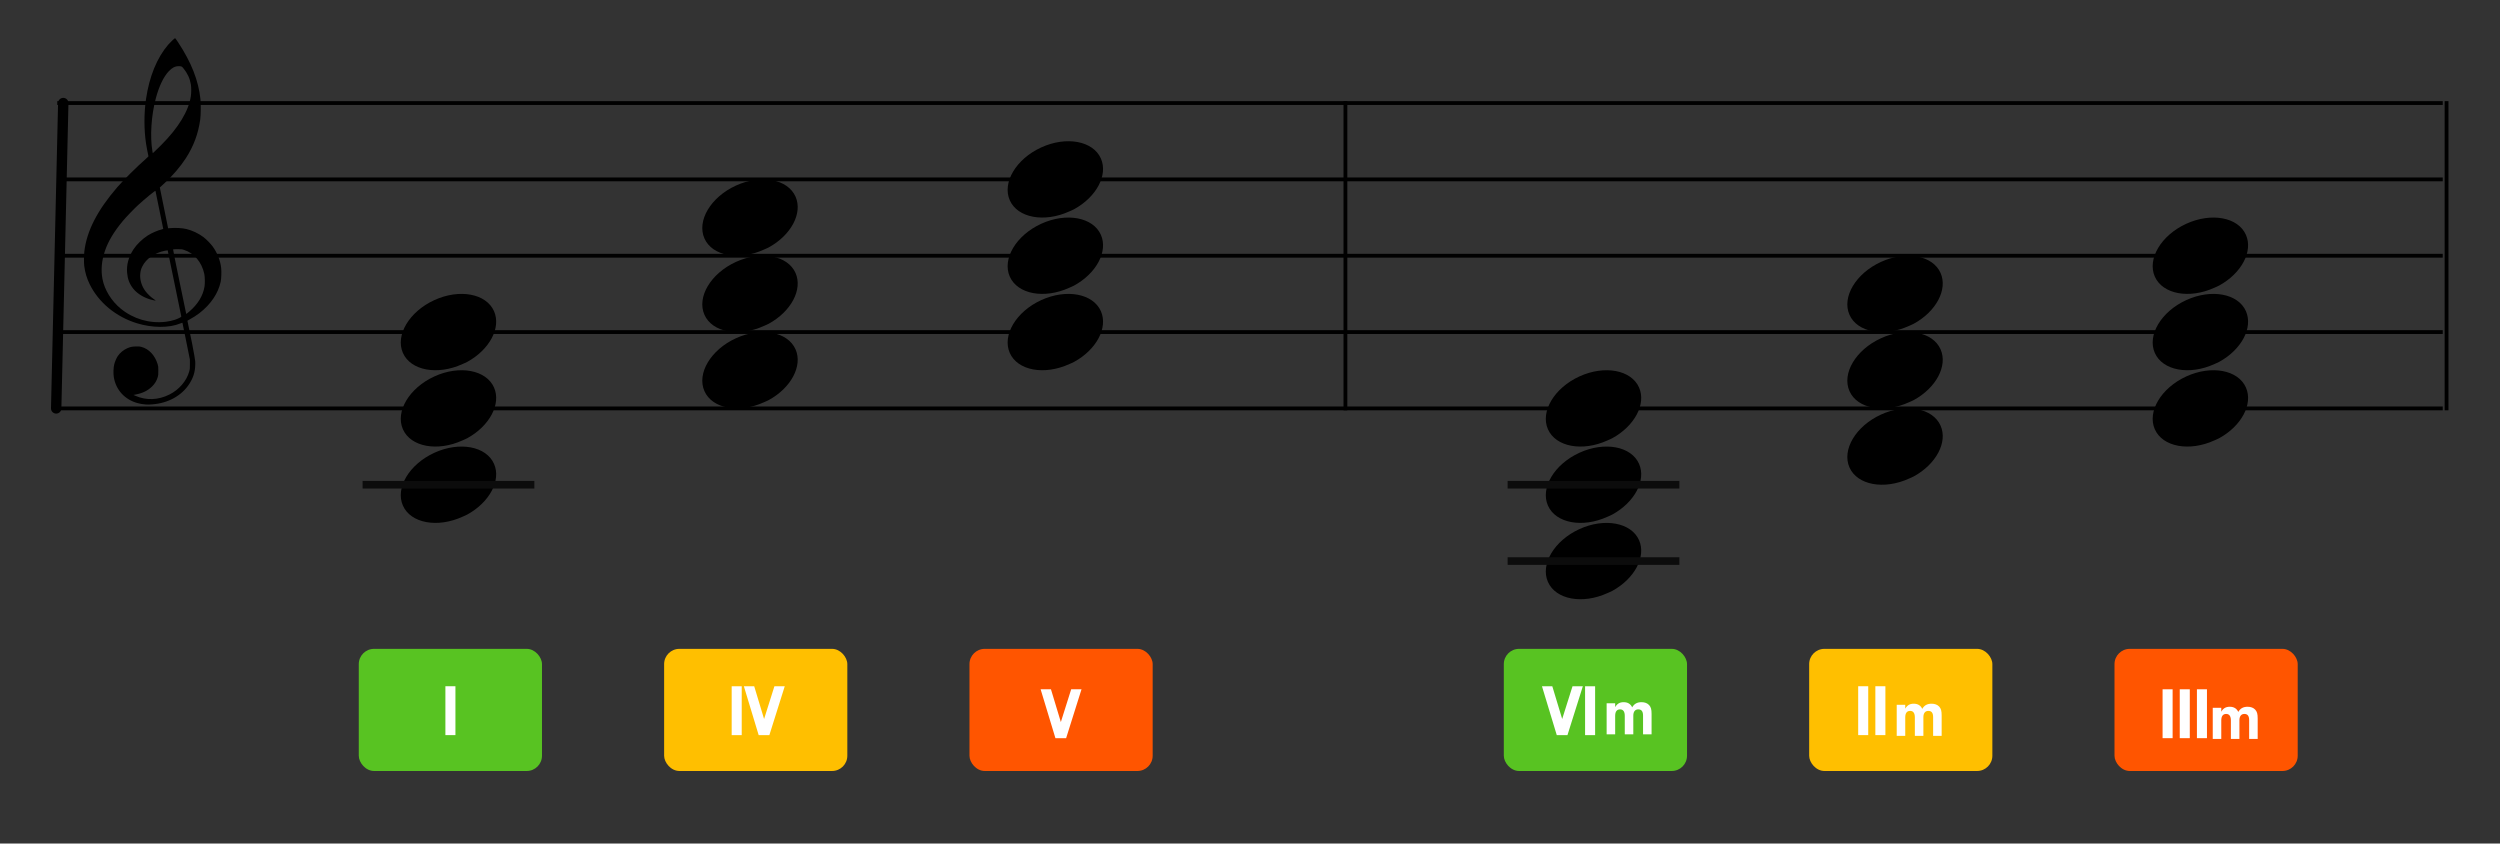 <?xml version="1.0" encoding="UTF-8"?>
<svg width="655px" height="221px" viewBox="0 0 655 221" version="1.1" xmlns="http://www.w3.org/2000/svg" xmlns:xlink="http://www.w3.org/1999/xlink">
    <rect x="0" y="0" width="655" height="221" fill="#333333" stroke="none"/>
    <title>c1-major-minor-group</title>
    <g id="c1-major-minor-group" stroke="none" stroke-width="1" fill="none" fill-rule="evenodd">
        <g id="Group" transform="translate(14.72, 26)" stroke="#000000">
            <line x1="0.28" y1="1" x2="625.28" y2="1" id="horizon"></line>
            <line x1="0.28" y1="21" x2="625.28" y2="21" id="horizon"></line>
            <line x1="0.28" y1="41" x2="625.28" y2="41" id="horizon"></line>
            <line x1="0.28" y1="61" x2="625.28" y2="61" id="horizon"></line>
            <line x1="0.28" y1="81" x2="625.28" y2="81" id="horizon"></line>
            <line x1="-39.072" y1="40.072" x2="40.928" y2="41.928" id="bar" stroke-width="2.722" stroke-linecap="round" stroke-linejoin="round" transform="translate(0.928, 41) rotate(90) translate(-0.928, -41) "></line>
            <line x1="626.28" y1="1" x2="626.28" y2="81" id="bar" stroke-linecap="square"></line>
        </g>
        <path d="M38.13,105.97 C37.413,105.917 36.723,105.801 36.072,105.623 C32.7,104.708 30.364,102.166 29.82,98.815 C29.66,97.834 29.713,96.297 29.938,95.421 C30.11,94.749 30.524,93.791 30.859,93.29 C31.423,92.449 32.387,91.654 33.349,91.239 C34.139,90.897 34.565,90.806 35.562,90.771 C36.352,90.742 36.547,90.755 37.004,90.873 C38.994,91.384 40.607,93.09 41.306,95.427 C41.463,95.955 41.477,96.089 41.48,97.127 C41.484,98.113 41.466,98.318 41.342,98.757 C41.067,99.73 40.597,100.515 39.846,101.249 C38.746,102.327 37.457,102.975 35.717,103.326 L34.971,103.478 L35.5,103.709 C38.328,104.952 41.458,104.832 44.377,103.373 C46.931,102.098 48.906,99.79 49.585,97.288 C49.75,96.683 49.76,96.572 49.755,95.421 L49.75,94.197 L48.796,89.465 C48.273,86.862 47.83,84.684 47.813,84.625 C47.784,84.533 47.718,84.546 47.266,84.734 C44.341,85.956 39.915,85.94 35.876,84.694 C30.342,82.988 25.825,79.244 23.471,74.411 C22.737,72.902 22.308,71.459 22.071,69.695 C21.964,68.901 21.981,66.798 22.104,65.799 C22.759,60.453 25.519,55.093 30.721,49.056 C32.34,47.178 35.884,43.662 38.259,41.578 C38.89,41.025 38.917,40.989 38.868,40.81 C38.758,40.395 38.376,38.383 38.259,37.593 C37.712,33.915 37.713,29.644 38.262,25.906 C39.123,20.034 41.143,15.1 44.081,11.692 C44.617,11.068 45.752,10 45.876,10 C45.916,10 46.26,10.471 46.639,11.048 C50.156,16.377 52.017,21.124 52.526,26.056 C52.652,27.289 52.617,30.183 52.46,31.312 C51.944,35.037 50.742,38.27 48.68,41.472 C47.332,43.569 45.301,45.951 43.228,47.872 C42.755,48.311 42.257,48.772 42.122,48.898 L41.876,49.127 L42.962,54.468 L44.047,59.811 L44.584,59.769 C46.096,59.648 47.693,59.736 48.834,60.003 C50.354,60.359 52.064,61.173 53.343,62.146 C54.057,62.69 55.245,63.905 55.746,64.606 C56.945,66.278 57.728,68.271 57.947,70.207 C58.055,71.164 57.991,73.026 57.824,73.801 C57.165,76.866 55.217,79.749 52.248,82.045 C51.514,82.614 50.444,83.3 49.666,83.701 C49.139,83.974 49.093,84.011 49.128,84.153 C49.194,84.423 50.038,88.526 50.354,90.109 C50.519,90.94 50.774,92.317 50.92,93.168 C51.177,94.666 51.185,94.743 51.151,95.711 C51.088,97.551 50.626,98.99 49.582,100.605 C47.594,103.68 44.033,105.641 39.879,105.946 C39.002,106.011 38.719,106.015 38.13,105.97 Z M43.396,84.308 C44.177,84.216 45.167,84.003 45.809,83.787 C46.595,83.524 47.542,83.056 47.505,82.949 C47.487,82.903 46.684,78.985 45.719,74.243 C44.754,69.501 43.949,65.607 43.931,65.587 C43.912,65.568 43.591,65.613 43.219,65.689 C40.486,66.242 38.243,67.81 37.261,69.853 C36.951,70.497 36.833,70.918 36.753,71.654 C36.583,73.218 37.086,74.936 38.116,76.298 C38.714,77.092 39.627,77.941 40.465,78.485 C40.786,78.693 40.847,78.795 40.622,78.746 C40.544,78.73 40.269,78.671 40.011,78.616 C37.985,78.178 36.025,77.032 34.914,75.638 C33.938,74.411 33.443,73.136 33.302,71.478 C33.121,69.366 33.674,67.329 34.969,65.332 C35.805,64.043 37.248,62.638 38.694,61.709 C39.741,61.034 41.328,60.346 42.409,60.098 C42.607,60.053 42.769,59.995 42.769,59.97 C42.769,59.901 40.765,50.099 40.732,50.005 C40.684,49.868 37.968,52.096 36.138,53.771 C35.129,54.696 32.983,56.931 32.203,57.869 C29.85,60.698 28.33,63.244 27.48,65.773 C26.625,68.323 26.413,70.778 26.85,73.101 C27.381,75.925 29.203,78.88 31.639,80.87 C34.947,83.572 39.161,84.804 43.396,84.308 Z M49.604,81.623 C51.86,79.686 53.194,77.483 53.588,75.05 C53.72,74.235 53.686,72.516 53.524,71.756 C52.864,68.676 50.849,66.299 48.193,65.466 C47.67,65.302 47.549,65.289 46.518,65.287 C45.864,65.287 45.384,65.311 45.351,65.35 C45.318,65.387 45.993,68.77 47.041,73.817 C48,78.438 48.785,82.228 48.787,82.239 C48.793,82.291 49.068,82.083 49.604,81.623 Z M42.227,38.013 C46.767,33.468 49.45,29.042 50.01,25.17 C50.135,24.299 50.134,22.877 50.005,22.102 C49.747,20.556 49.117,19.198 48.045,17.889 C47.619,17.37 47.555,17.342 46.75,17.344 C45.864,17.345 45.057,17.767 44.221,18.664 C42.835,20.147 41.677,22.572 40.823,25.766 C39.637,30.212 39.272,35.774 39.923,39.542 L40.025,40.137 L40.66,39.542 C41.009,39.214 41.713,38.526 42.227,38.013 Z" id="G-Clef" fill="#000000"></path>
        <path d="M112.586,79.185 C106.757,82.368 103.652,88.129 105.563,92.463 C107.6,97.087 114.603,98.391 121.192,95.376 C127.783,92.361 131.477,86.16 129.44,81.537 C127.402,76.913 120.399,75.609 113.81,78.624 C113.398,78.813 112.974,78.972 112.586,79.185 Z" id="Path" fill="#000000" transform="translate(117.5, 87) rotate(-180) translate(-117.5, -87) "></path>
        <path d="M112.586,99.185 C106.757,102.368 103.652,108.129 105.563,112.463 C107.6,117.087 114.603,118.391 121.192,115.376 C127.783,112.361 131.477,106.16 129.44,101.537 C127.402,96.913 120.399,95.609 113.81,98.624 C113.398,98.813 112.974,98.972 112.586,99.185 Z" id="Path" fill="#000000" transform="translate(117.5, 107) rotate(-180) translate(-117.5, -107) "></path>
        <path d="M112.586,119.185 C106.757,122.368 103.652,128.129 105.563,132.463 C107.6,137.087 114.603,138.391 121.192,135.376 C127.783,132.361 131.477,126.16 129.44,121.537 C127.402,116.913 120.399,115.609 113.81,118.624 C113.398,118.813 112.974,118.972 112.586,119.185 Z" id="Path" fill="#000000" transform="translate(117.5, 127) rotate(-180) translate(-117.5, -127) "></path>
        <path d="M191.586,49.185 C185.757,52.368 182.652,58.129 184.563,62.463 C186.6,67.087 193.603,68.391 200.192,65.376 C206.783,62.361 210.477,56.16 208.44,51.537 C206.402,46.913 199.399,45.609 192.81,48.624 C192.398,48.813 191.974,48.972 191.586,49.185 Z" id="Path" fill="#000000" transform="translate(196.5, 57) rotate(-180) translate(-196.5, -57) "></path>
        <path d="M191.586,69.185 C185.757,72.368 182.652,78.129 184.563,82.463 C186.6,87.087 193.603,88.391 200.192,85.376 C206.783,82.361 210.477,76.16 208.44,71.537 C206.402,66.913 199.399,65.609 192.81,68.624 C192.398,68.813 191.974,68.972 191.586,69.185 Z" id="Path" fill="#000000" transform="translate(196.5, 77) rotate(-180) translate(-196.5, -77) "></path>
        <path d="M191.586,89.185 C185.757,92.368 182.652,98.129 184.563,102.463 C186.6,107.087 193.603,108.391 200.192,105.376 C206.783,102.361 210.477,96.16 208.44,91.537 C206.402,86.913 199.399,85.609 192.81,88.624 C192.398,88.813 191.974,88.972 191.586,89.185 Z" id="Path" fill="#000000" transform="translate(196.5, 97) rotate(-180) translate(-196.5, -97) "></path>
        <path d="M271.586,39.185 C265.757,42.368 262.652,48.129 264.563,52.463 C266.6,57.087 273.603,58.391 280.192,55.376 C286.783,52.361 290.477,46.16 288.44,41.537 C286.402,36.913 279.399,35.609 272.81,38.624 C272.398,38.813 271.974,38.972 271.586,39.185 Z" id="Path" fill="#000000" transform="translate(276.5, 47) rotate(-180) translate(-276.5, -47) "></path>
        <path d="M271.586,59.185 C265.757,62.368 262.652,68.129 264.563,72.463 C266.6,77.087 273.603,78.391 280.192,75.376 C286.783,72.361 290.477,66.16 288.44,61.537 C286.402,56.913 279.399,55.609 272.81,58.624 C272.398,58.813 271.974,58.972 271.586,59.185 Z" id="Path" fill="#000000" transform="translate(276.5, 67) rotate(-180) translate(-276.5, -67) "></path>
        <path d="M271.586,79.185 C265.757,82.368 262.652,88.129 264.563,92.463 C266.6,97.087 273.603,98.391 280.192,95.376 C286.783,92.361 290.477,86.16 288.44,81.537 C286.402,76.913 279.399,75.609 272.81,78.624 C272.398,78.813 271.974,78.972 271.586,79.185 Z" id="Path" fill="#000000" transform="translate(276.5, 87) rotate(-180) translate(-276.5, -87) "></path>
        <g id="Group" transform="translate(95, 126)" fill="#0C0C0C" fill-rule="nonzero">
            <g id="Rectangle">
                <rect x="0" y="0" width="45" height="2"></rect>
            </g>
        </g>
        <path d="M412.586,99.185 C406.757,102.368 403.652,108.129 405.563,112.463 C407.6,117.087 414.603,118.391 421.192,115.376 C427.783,112.361 431.477,106.16 429.44,101.537 C427.402,96.913 420.399,95.609 413.81,98.624 C413.398,98.813 412.974,98.972 412.586,99.185 Z" id="Path" fill="#000000" transform="translate(417.5, 107) rotate(-180) translate(-417.5, -107) "></path>
        <path d="M412.586,119.185 C406.757,122.368 403.652,128.129 405.563,132.463 C407.6,137.087 414.603,138.391 421.192,135.376 C427.783,132.361 431.477,126.16 429.44,121.537 C427.402,116.913 420.399,115.609 413.81,118.624 C413.398,118.813 412.974,118.972 412.586,119.185 Z" id="Path" fill="#000000" transform="translate(417.5, 127) rotate(-180) translate(-417.5, -127) "></path>
        <path d="M412.586,139.185 C406.757,142.368 403.652,148.129 405.563,152.463 C407.6,157.087 414.603,158.391 421.192,155.376 C427.783,152.361 431.477,146.16 429.44,141.537 C427.402,136.913 420.399,135.609 413.81,138.624 C413.398,138.813 412.974,138.972 412.586,139.185 Z" id="Path" fill="#000000" transform="translate(417.5, 147) rotate(-180) translate(-417.5, -147) "></path>
        <path d="M491.586,69.185 C485.757,72.368 482.652,78.129 484.563,82.463 C486.6,87.087 493.603,88.391 500.192,85.376 C506.783,82.361 510.477,76.16 508.44,71.537 C506.402,66.913 499.399,65.609 492.81,68.624 C492.398,68.813 491.974,68.972 491.586,69.185 Z" id="Path" fill="#000000" transform="translate(496.5, 77) rotate(-180) translate(-496.5, -77) "></path>
        <path d="M491.586,89.185 C485.757,92.368 482.652,98.129 484.563,102.463 C486.6,107.087 493.603,108.391 500.192,105.376 C506.783,102.361 510.477,96.16 508.44,91.537 C506.402,86.913 499.399,85.609 492.81,88.624 C492.398,88.813 491.974,88.972 491.586,89.185 Z" id="Path" fill="#000000" transform="translate(496.5, 97) rotate(-180) translate(-496.5, -97) "></path>
        <path d="M491.586,109.185 C485.757,112.368 482.652,118.129 484.563,122.463 C486.6,127.087 493.603,128.391 500.192,125.376 C506.783,122.361 510.477,116.16 508.44,111.537 C506.402,106.913 499.399,105.609 492.81,108.624 C492.398,108.813 491.974,108.972 491.586,109.185 Z" id="Path" fill="#000000" transform="translate(496.5, 117) rotate(-180) translate(-496.5, -117) "></path>
        <path d="M571.586,59.185 C565.757,62.368 562.652,68.129 564.563,72.463 C566.6,77.087 573.603,78.391 580.192,75.376 C586.783,72.361 590.477,66.16 588.44,61.537 C586.402,56.913 579.399,55.609 572.81,58.624 C572.398,58.813 571.974,58.972 571.586,59.185 Z" id="Path" fill="#000000" transform="translate(576.5, 67) rotate(-180) translate(-576.5, -67) "></path>
        <path d="M571.586,79.185 C565.757,82.368 562.652,88.129 564.563,92.463 C566.6,97.087 573.603,98.391 580.192,95.376 C586.783,92.361 590.477,86.16 588.44,81.537 C586.402,76.913 579.399,75.609 572.81,78.624 C572.398,78.813 571.974,78.972 571.586,79.185 Z" id="Path" fill="#000000" transform="translate(576.5, 87) rotate(-180) translate(-576.5, -87) "></path>
        <path d="M571.586,99.185 C565.757,102.368 562.652,108.129 564.563,112.463 C566.6,117.087 573.603,118.391 580.192,115.376 C586.783,112.361 590.477,106.16 588.44,101.537 C586.402,96.913 579.399,95.609 572.81,98.624 C572.398,98.813 571.974,98.972 571.586,99.185 Z" id="Path" fill="#000000" transform="translate(576.5, 107) rotate(-180) translate(-576.5, -107) "></path>
        <g id="Group" transform="translate(395, 146)" fill="#0C0C0C" fill-rule="nonzero">
            <g id="Rectangle">
                <rect x="0" y="0" width="45" height="2"></rect>
            </g>
        </g>
        <g id="Group" transform="translate(395, 126)" fill="#0C0C0C" fill-rule="nonzero">
            <g id="Rectangle">
                <rect x="0" y="0" width="45" height="2"></rect>
            </g>
        </g>
        <line x1="352.5" y1="27" x2="352.5" y2="107" id="bar" stroke="#000000" stroke-linecap="square"></line>
        <g id="Group-2" transform="translate(94, 170)">
            <rect id="Rectangle-Copy" fill="#58C322" x="0" y="0" width="48" height="32" rx="4"></rect>
            <g id="Group" transform="translate(16.8, 9.6)" fill="#FFFFFF" fill-rule="nonzero">
                <g id="CS-A">
                    <path d="M8.525,13 L8.525,0.194 L5.894,0.194 L5.894,13 L8.525,13 Z" id="Combined-Shape"></path>
                </g>
            </g>
        </g>
        <g id="Group-3" transform="translate(254, 170)">
            <rect id="Rectangle-Copy" fill="#FF5500" x="0" y="0" width="48" height="32" rx="4"></rect>
            <g id="Group" transform="translate(16.8, 10.4)" fill="#FFFFFF" fill-rule="nonzero">
                <g id="CS-A">
                    <path d="M8.525,13 L12.557,0.194 L9.85,0.194 L7.142,8.776 L4.55,0.194 L1.843,0.194 L5.722,13 L8.525,13 Z" id="Combined-Shape"></path>
                </g>
            </g>
        </g>
        <g id="Group" transform="translate(174, 170)">
            <rect id="Rectangle-Copy" fill="#FFBF00" x="0" y="0" width="48" height="32" rx="4"></rect>
            <g transform="translate(16.8, 9.6)" fill="#FFFFFF" fill-rule="nonzero" id="CS-A">
                <g>
                    <path d="M3.53,13 L3.53,0.194 L0.899,0.194 L0.899,13 L3.53,13 Z M10.774,13 L14.806,0.194 L12.099,0.194 L9.392,8.776 L6.8,0.194 L4.093,0.194 L7.971,13 L10.774,13 Z" id="Combined-Shape"></path>
                </g>
            </g>
        </g>
        <g id="Group-5" transform="translate(394, 170)">
            <rect id="Rectangle-Copy" fill="#58C322" x="0" y="0" width="48" height="32" rx="4"></rect>
            <g id="Group" transform="translate(10.4, 9.6)" fill="#FFFFFF" fill-rule="nonzero">
                <g id="CS-A">
                    <path d="M6.275,13 L10.307,0.194 L7.6,0.194 L4.893,8.776 L2.301,0.194 L-0.406,0.194 L3.472,13 L6.275,13 Z M13.52,13 L13.52,0.194 L10.89,0.194 L10.89,13 L13.52,13 Z" id="Combined-Shape"></path>
                </g>
            </g>
            <g id="Group" transform="translate(25.6, 8)" fill="#FFFFFF" fill-rule="nonzero">
                <g id="CS-minor">
                    <path d="M3.574,14.4 L3.574,9.56 C3.574,8.434 4.014,7.853 4.859,7.853 C5.669,7.853 6.091,8.434 6.091,9.56 L6.091,14.4 L8.326,14.4 L8.326,9.49 C8.326,8.451 8.801,7.853 9.629,7.853 C10.473,7.853 10.878,8.381 10.878,9.49 L10.878,14.4 L13.113,14.4 L13.113,9.067 C13.113,7.835 12.955,7.272 12.462,6.726 C12.005,6.234 11.318,5.97 10.491,5.97 C9.329,5.97 8.573,6.392 8.027,7.325 C7.64,6.445 6.865,5.97 5.809,5.97 C4.771,5.97 4.085,6.374 3.574,7.272 L3.574,6.251 L1.339,6.251 L1.339,14.4 L3.574,14.4 Z" id="Combined-Shape"></path>
                </g>
            </g>
        </g>
        <g id="Group-4" transform="translate(474, 170)">
            <rect id="Rectangle-Copy" fill="#FFBF00" x="0" y="0" width="48" height="32" rx="4"></rect>
            <g id="Group" transform="translate(9.2, 9.6)" fill="#FFFFFF" fill-rule="nonzero">
                <g id="CS-A">
                    <path d="M6.275,13 L6.275,0.194 L3.645,0.194 L3.645,13 L6.275,13 Z M10.774,13 L10.774,0.194 L8.144,0.194 L8.144,13 L10.774,13 Z" id="Combined-Shape"></path>
                </g>
            </g>
            <g id="Group" transform="translate(21.6, 8.4)" fill="#FFFFFF" fill-rule="nonzero">
                <g id="CS-minor">
                    <path d="M3.574,14.4 L3.574,9.56 C3.574,8.434 4.014,7.853 4.859,7.853 C5.669,7.853 6.091,8.434 6.091,9.56 L6.091,14.4 L8.326,14.4 L8.326,9.49 C8.326,8.451 8.801,7.853 9.629,7.853 C10.473,7.853 10.878,8.381 10.878,9.49 L10.878,14.4 L13.113,14.4 L13.113,9.067 C13.113,7.835 12.955,7.272 12.462,6.726 C12.005,6.234 11.318,5.97 10.491,5.97 C9.329,5.97 8.573,6.392 8.027,7.325 C7.64,6.445 6.865,5.97 5.809,5.97 C4.771,5.97 4.085,6.374 3.574,7.272 L3.574,6.251 L1.339,6.251 L1.339,14.4 L3.574,14.4 Z" id="Combined-Shape"></path>
                </g>
            </g>
        </g>
        <g id="Group-6" transform="translate(554, 170)">
            <rect id="Rectangle-Copy" fill="#FF5500" x="0" y="0" width="48" height="32" rx="4"></rect>
            <g id="Group" transform="translate(24.4, 9.2)" fill="#FFFFFF" fill-rule="nonzero">
                <g id="CS-minor">
                    <path d="M3.574,14.4 L3.574,9.56 C3.574,8.434 4.014,7.853 4.859,7.853 C5.669,7.853 6.091,8.434 6.091,9.56 L6.091,14.4 L8.326,14.4 L8.326,9.49 C8.326,8.451 8.801,7.853 9.629,7.853 C10.473,7.853 10.878,8.381 10.878,9.49 L10.878,14.4 L13.113,14.4 L13.113,9.067 C13.113,7.835 12.955,7.272 12.462,6.726 C12.005,6.234 11.318,5.97 10.491,5.97 C9.329,5.97 8.573,6.392 8.027,7.325 C7.64,6.445 6.865,5.97 5.809,5.97 C4.771,5.97 4.085,6.374 3.574,7.272 L3.574,6.251 L1.339,6.251 L1.339,14.4 L3.574,14.4 Z" id="Combined-Shape"></path>
                </g>
            </g>
            <g id="Group" transform="translate(11.2, 10.4)" fill="#FFFFFF" fill-rule="nonzero">
                <g id="CS-A">
                    <path d="M4.026,13 L4.026,0.194 L1.395,0.194 L1.395,13 L4.026,13 Z M8.525,13 L8.525,0.194 L5.894,0.194 L5.894,13 L8.525,13 Z M13.024,13 L13.024,0.194 L10.394,0.194 L10.394,13 L13.024,13 Z" id="Combined-Shape"></path>
                </g>
            </g>
        </g>
    </g>
</svg>